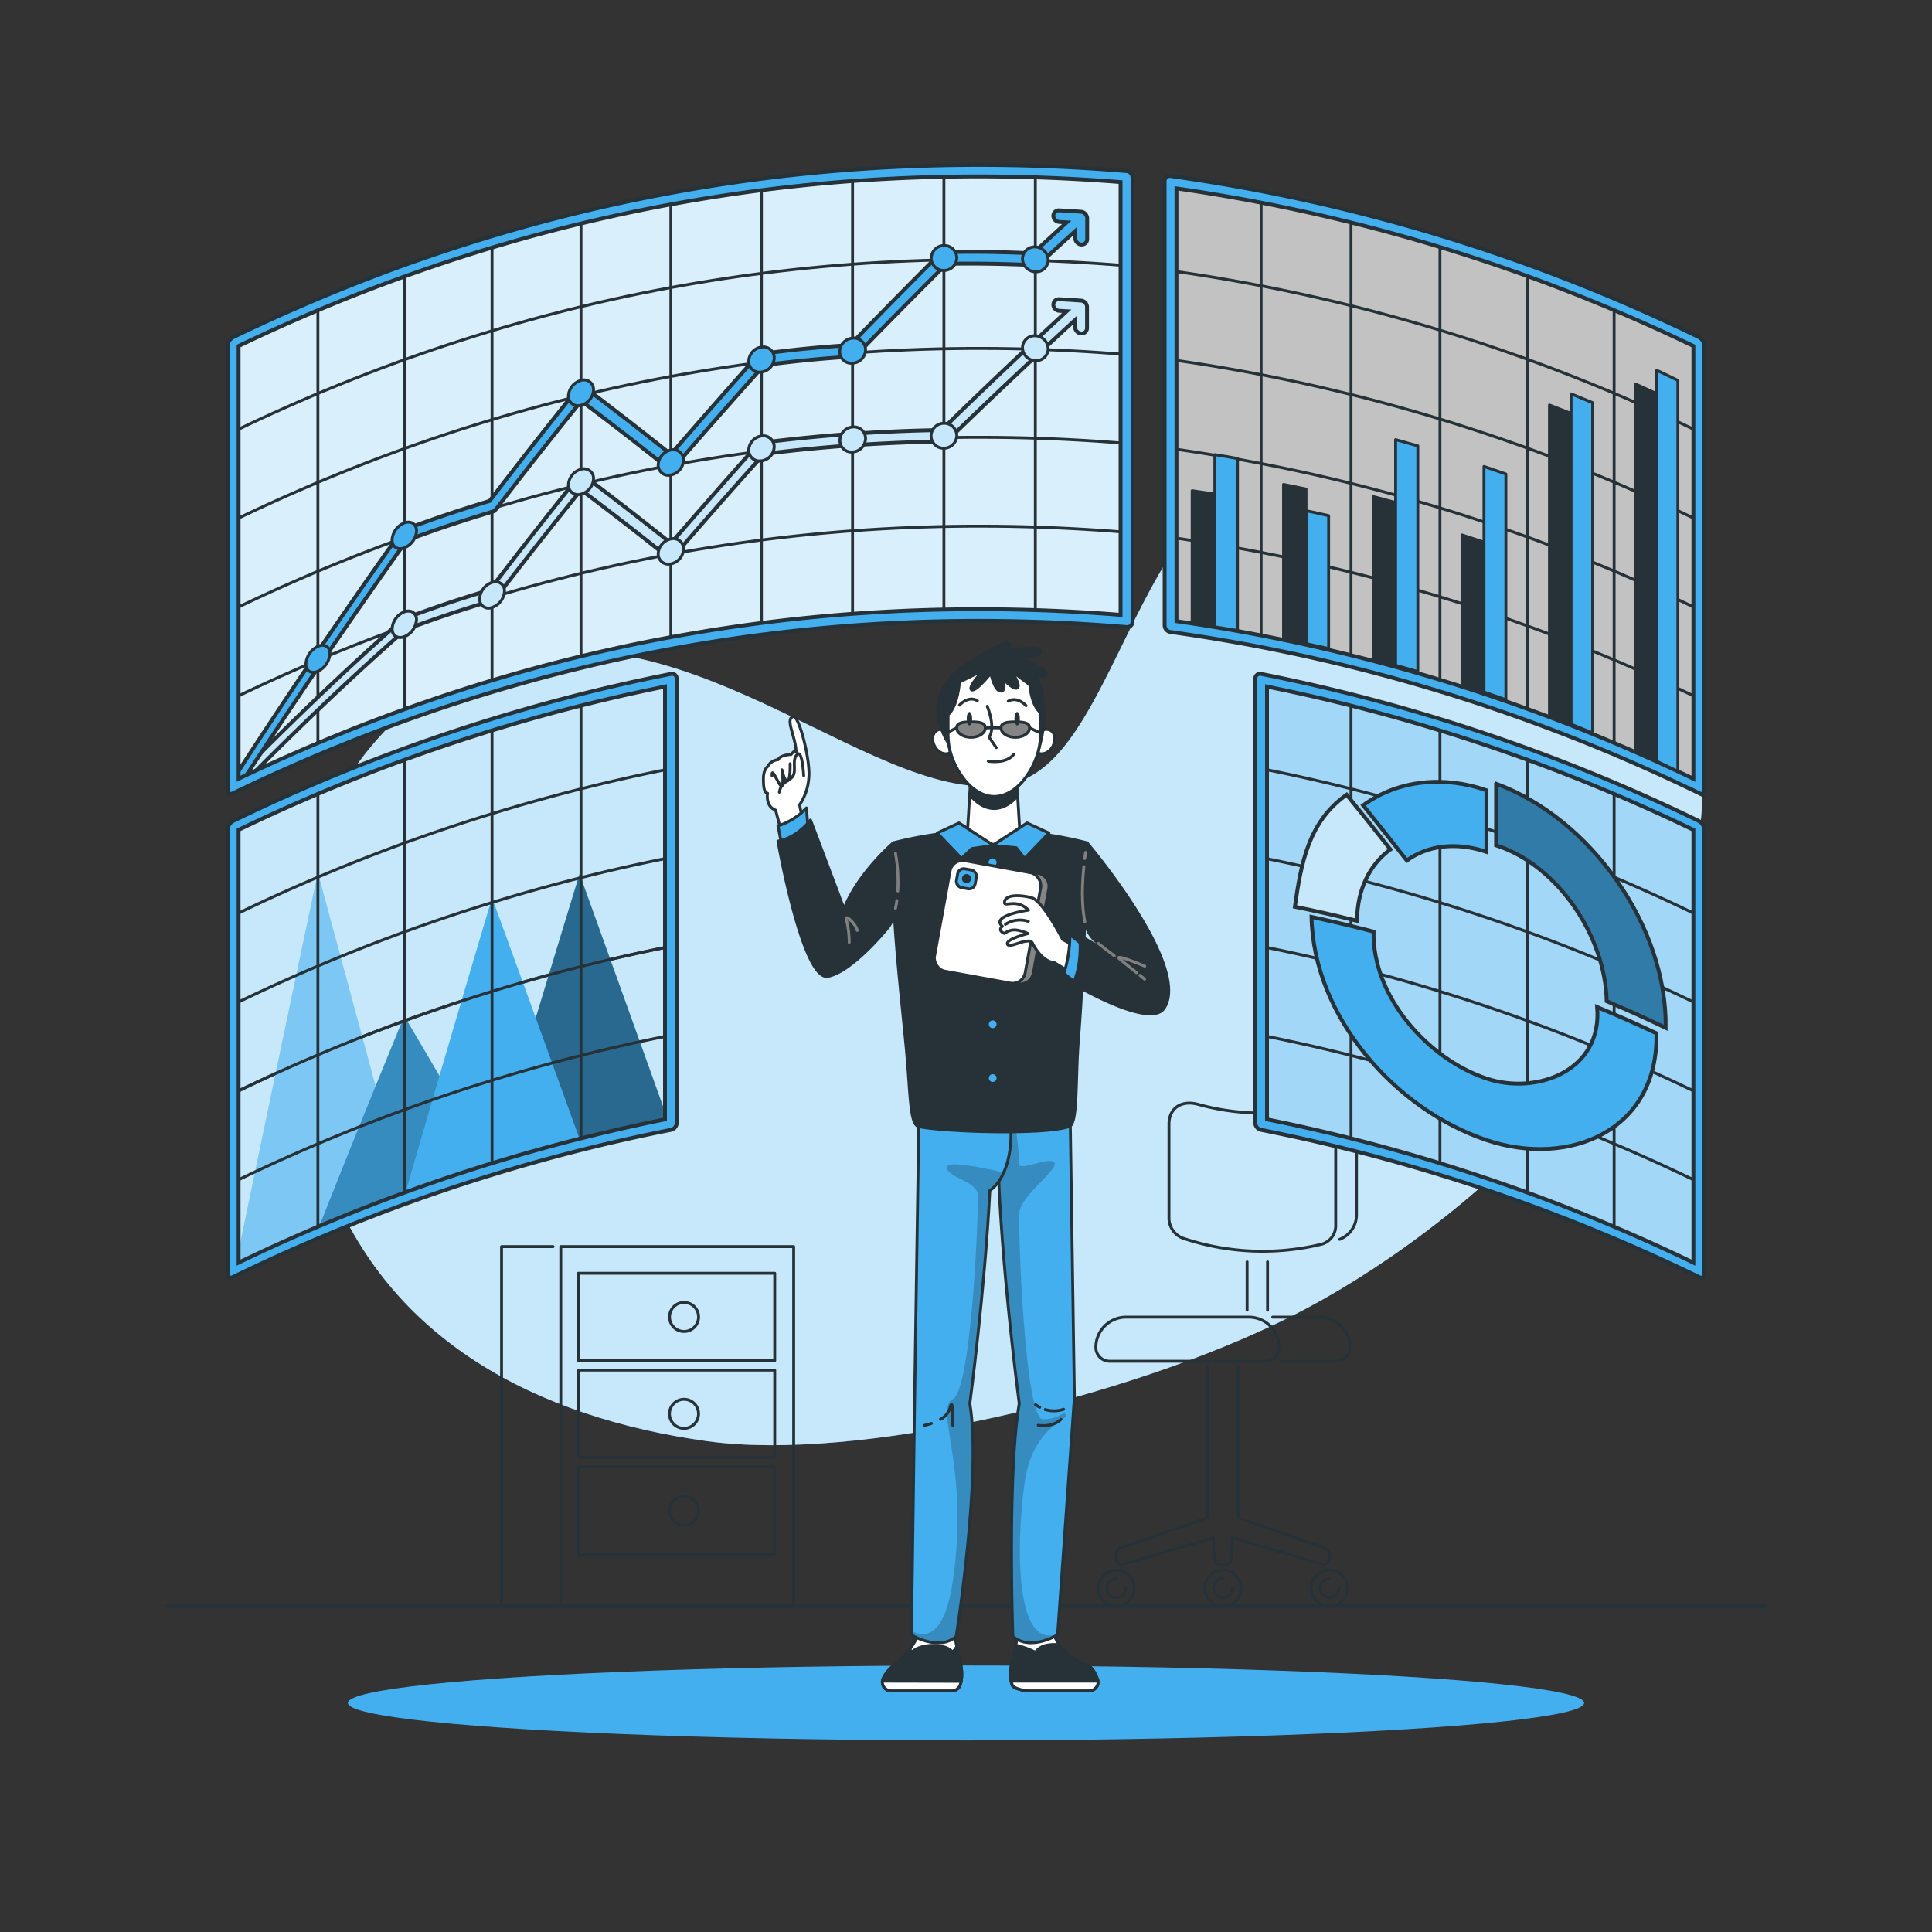 <svg xmlns="http://www.w3.org/2000/svg" viewBox="0 0 500 500"><rect x="0" y="0" width="500" height="500" fill="#333333" stroke="none"/><defs><clipPath id="a"><path d="M277 291.53l1.05 70.17-4.35 61.4s-7 4.3-11.58.4c0 0-1.47-42 1.66-60.27 0 0-3.9-29.27-5.19-55.16l-.7-18.1 19.38-1.56z" fill="#44afef" stroke="#263238" stroke-linecap="round" stroke-linejoin="round" stroke-width=".75"/></clipPath><clipPath id="b"><path d="M256.87 290l-19.38-1.56.28 3.12-1.06 70.17-.83 61.4s7 4.3 11.58.4c0 0 6.65-42 3.53-60.27 0 0 3.89-29.27 5.18-55.16 0 0 6.52-3.64 5.33-18.39z" fill="#44afef" stroke="#263238" stroke-linecap="round" stroke-linejoin="round" stroke-width=".75"/></clipPath><clipPath id="c"><path fill="#fff" stroke="#263238" stroke-linecap="round" stroke-linejoin="round" stroke-width=".75" d="M264.12 218.49h-13.94l1.04-17.12h11.86l1.04 17.12z"/></clipPath><clipPath id="d"><path d="M387.19 202.83v15.94c16.19 5.26 28.27 23.75 28.62 40.34 6.15 2.63 9.21 4 15.27 6.89.36-26.35-19.44-54.17-43.89-63.17z" fill="#44afef" stroke="#263238" stroke-miterlimit="10"/></clipPath><clipPath id="e"><path d="M359.83 219.82c-4.52-5.72-6.78-8.55-11.32-14.15-9.95 7-11.84 18-13.39 29 6.46 1.33 9.67 2.06 16.09 3.64 0-8.08 3.3-14.61 8.62-18.49z" fill="#44afef" stroke="#263238" stroke-miterlimit="10"/></clipPath><clipPath id="f"><path d="M281.19 78.83v0a1.68 1.68 0 00-.84-.88h0a1.5 1.5 0 00-.56-.15c-2.26-.16-3.39-.23-5.65-.36a1.42 1.42 0 00-1.54 1.41 1.63 1.63 0 001.54 1.59l1.93.11q-16.44 15.15-32.4 30.75a419.61 419.61 0 00-46.58 3.28 1.78 1.78 0 00-1.08.58q-11.29 12.63-22.36 25.43-11-8.79-22.19-17.23a1.62 1.62 0 00-2.14.52q-11.47 14.24-22.56 28.77c-8.9 2.72-13.33 4.21-22.1 7.43a2.09 2.09 0 00-.66.4C88.63 174 74 188.15 59.7 202.74a2.16 2.16 0 00-.64 2.33c.25.4.75.45 1.27.19a2.2 2.2 0 00.63-.47c14.23-14.44 28.77-28.5 44-41.86 8.88-3.25 13.36-4.75 22.36-7.49a2.17 2.17 0 001.06-.75q10.8-14.1 22-27.91 11.22 8.4 22.18 17.18a1.62 1.62 0 002.16-.4q11.38-13.16 23-26.08a419.52 419.52 0 0146.58-3.21 1.59 1.59 0 001.09-.46q16.22-15.75 32.85-31v1.88a1.66 1.66 0 001.54 1.61 1.4 1.4 0 001.54-1.39v-5.5a1.55 1.55 0 00-.13-.58z" fill="#44afef" stroke="#263238" stroke-miterlimit="10"/></clipPath><clipPath id="g"><path d="M107.8 160.41a5.06 5.06 0 01-3.17 4.38c-1.75.64-3.16-.27-3.16-2.06a5.08 5.08 0 013.16-4.4c1.75-.64 3.17.29 3.17 2.08z" fill="#44afef" stroke="#263238" stroke-linecap="round" stroke-linejoin="round" stroke-width=".75"/></clipPath><clipPath id="h"><path d="M130.56 153a4.7 4.7 0 01-3.22 4.2 2.3 2.3 0 01-3.21-2.25 4.74 4.74 0 013.21-4.22 2.32 2.32 0 013.22 2.27z" fill="#44afef" stroke="#263238" stroke-linecap="round" stroke-linejoin="round" stroke-width=".75"/></clipPath><clipPath id="i"><path d="M176.9 142.11a4.09 4.09 0 01-3.28 3.82 2.63 2.63 0 01-3.28-2.62 4.1 4.1 0 013.28-3.84 2.64 2.64 0 013.28 2.64z" fill="#44afef" stroke="#263238" stroke-linecap="round" stroke-linejoin="round" stroke-width=".75"/></clipPath><clipPath id="j"><path d="M200.37 115.66a3.81 3.81 0 01-3.31 3.63 2.81 2.81 0 01-3.3-2.8 3.84 3.84 0 013.3-3.66 2.83 2.83 0 013.31 2.83z" fill="#44afef" stroke="#263238" stroke-linecap="round" stroke-linejoin="round" stroke-width=".75"/></clipPath><clipPath id="k"><path d="M224 113.53a3.56 3.56 0 01-3.32 3.45 3 3 0 01-3.32-3 3.58 3.58 0 013.32-3.48 3 3 0 013.32 3.03z" fill="#44afef" stroke="#263238" stroke-linecap="round" stroke-linejoin="round" stroke-width=".75"/></clipPath><clipPath id="l"><path d="M247.61 112.74a3.33 3.33 0 01-3.33 3.26 3.22 3.22 0 01-3.32-3.17 3.34 3.34 0 013.32-3.29 3.23 3.23 0 013.33 3.2z" fill="#44afef" stroke="#263238" stroke-linecap="round" stroke-linejoin="round" stroke-width=".75"/></clipPath><clipPath id="m"><path d="M271.26 90.26a3.1 3.1 0 01-3.32 3.08 3.44 3.44 0 01-3.32-3.34 3.13 3.13 0 013.32-3.1 3.46 3.46 0 013.32 3.36z" fill="#44afef" stroke="#263238" stroke-linecap="round" stroke-linejoin="round" stroke-width=".75"/></clipPath><clipPath id="n"><path d="M153.61 123.88a4.38 4.38 0 01-3.25 4 2.46 2.46 0 01-3.25-2.43 4.39 4.39 0 013.25-4 2.47 2.47 0 013.25 2.43z" fill="#44afef" stroke="#263238" stroke-linecap="round" stroke-linejoin="round" stroke-width=".75"/></clipPath></defs><path d="M84.61 304.62c-26.75-71.17 7.29-123 44-133.68 51.56-15 99.87 39.57 133.23 31.83 26.85-6.23 31.33-71.75 70.08-85.13 48-16.56 108.05 21.81 108.7 84.74.64 62.53-63.62 116.84-106.62 138.37-42.48 21.3-112.16 37.6-150.9 32.24-44.1-6.11-82.53-25.92-98.49-68.37z" fill="#44afef"/><path d="M84.61 304.62c-26.75-71.17 7.29-123 44-133.68 51.56-15 99.87 39.57 133.23 31.83 26.85-6.23 31.33-71.75 70.08-85.13 48-16.56 108.05 21.81 108.7 84.74.64 62.53-63.62 116.84-106.62 138.37-42.48 21.3-112.16 37.6-150.9 32.24-44.1-6.11-82.53-25.92-98.49-68.37z" fill="#fff" opacity=".7"/><ellipse cx="250" cy="440.72" rx="159.97" ry="9.69" fill="#44afef"/><path fill="none" stroke="#263238" stroke-linecap="round" stroke-linejoin="round" d="M43.22 415.68h413.56"/><g fill="none" stroke="#263238" stroke-linecap="round" stroke-linejoin="round" stroke-width=".75"><path d="M312.45 353.67v39.09l-22.56 7.95a1.45 1.45 0 00-1 1.36v1.34a1.44 1.44 0 001.85 1.38L314 398l.42 5.57a1.53 1.53 0 001.48 1.43h1.19a1.54 1.54 0 001.53-1.42L319 398l23.18 6.81a1.44 1.44 0 001.84-1.38v-1.34a1.44 1.44 0 00-1-1.36l-22.57-7.95v-39.11m-31.53 52.66a4.68 4.68 0 104.68 4.67 4.67 4.67 0 00-4.68-4.67zm2.46 4.68a2.46 2.46 0 11-2.46-2.46m27.57-2.22a4.68 4.68 0 104.68 4.68 4.67 4.67 0 00-4.68-4.68zM319 411a2.46 2.46 0 11-2.46-2.46m27.52-2.21a4.68 4.68 0 104.68 4.68 4.67 4.67 0 00-4.68-4.68zm2.46 4.68a2.46 2.46 0 11-2.46-2.46m-21.31-69.48v-12.49m5.29 0v12.49M344.67 286c3.76.16 6.39 2.6 6.39 6.81v21.86a6.86 6.86 0 01-4.35 6.07"/><path d="M345.68 317.4v-24.55c0-4.23-3.38-6.58-7.65-5.82a62.55 62.55 0 01-28-1.23c-4.2-1.14-7.5.9-7.5 5.13v24.55a5.62 5.62 0 003.51 4.93 64.7 64.7 0 0036 1.59 5 5 0 003.64-4.6zm-16.31 23.48h12.19a7.82 7.82 0 017.83 7.83h0a3.58 3.58 0 01-3.59 3.58h-14.18"/><path d="M327.45 352.29h-40.27a3.58 3.58 0 01-3.58-3.58h0a7.82 7.82 0 017.83-7.83h31.78a7.83 7.83 0 017.83 7.83h0a3.58 3.58 0 01-3.59 3.58z"/></g><g fill="none" stroke="#263238" stroke-width=".75"><path stroke-linecap="round" stroke-linejoin="round" d="M205.4 415.68h-60.27v-93.06h60.27zm-62.26-93.06H129.8v93.06h13.34"/><path stroke-linecap="round" stroke-linejoin="round" d="M200.5 352.12h-50.83v-22.6h50.83zm0 25.07h-50.83v-22.6h50.83zm0 25.07h-50.83v-22.6h50.83z"/><circle cx="177.03" cy="340.83" r="3.76" stroke-miterlimit="10"/><path d="M180.78 365.89a3.76 3.76 0 11-3.75-3.75 3.75 3.75 0 013.75 3.75z" stroke-miterlimit="10"/><circle cx="177.03" cy="390.96" r="3.76" stroke-miterlimit="10"/></g><path d="M272.52 422.54a14 14 0 008.38 8.21c2 .68 2.58 2.6 3.06 3.65a2.29 2.29 0 01-2.14 3.19h-15.63c-.95 0-3.9-.58-4.23-1.47-.49-1.35-.82-3.72.35-7.45l1.53-7.83z" fill="#fff" stroke="#263238" stroke-linecap="round" stroke-linejoin="round" stroke-width=".75"/><path d="M280.9 430.75a13.29 13.29 0 01-6.7-5.08c-1.66-.17-4.84-.19-6.21 1.95a21.36 21.36 0 00-5.11-1.83l-.57 2.88c-1.17 3.73-.84 6.1-.35 7.45.33.89 3.28 1.47 4.23 1.47h15.63a2.29 2.29 0 002.18-3.19c-.52-1.05-1.06-2.97-3.1-3.65z" fill="#263238" stroke="#263238" stroke-linecap="round" stroke-linejoin="round" stroke-width=".75"/><path d="M262 436.12c.33.89 3.28 1.47 4.23 1.47h15.63a2.32 2.32 0 002.31-2.51h-22.49a7.37 7.37 0 00.32 1.04z" fill="#fff" stroke="#263238" stroke-linecap="round" stroke-linejoin="round" stroke-width=".75"/><path d="M277 291.53l1.05 70.17-4.35 61.4s-7 4.3-11.58.4c0 0-1.47-42 1.66-60.27 0 0-3.9-29.27-5.19-55.16l-.7-18.1 19.38-1.56z" fill="#44afef"/><g clip-path="url(#a)"><path d="M262.53 289.68s1.41 9 1.15 11.39 7.68-1.86 9.15-.26-8.58 8.55-9 12.85 1.39 53.66 6.06 53.66 5.32-2.56 6-1.13-8.68 2.86-10.76 17.77-2.89 45.76 10.16 38.11 4.43 3.06 4.43 3.06L268 427.62h-9.37l-2.45-65.7 1.05-45.12-.35-19.18z" opacity=".2"/></g><path d="M277 291.53l1.05 70.17-4.35 61.4s-7 4.3-11.58.4c0 0-1.47-42 1.66-60.27 0 0-3.9-29.27-5.19-55.16l-.7-18.1 19.38-1.56zm-6.5 73.27a8 8 0 004.76-.07m-7.26-1.22a5.68 5.68 0 001.07.7m5.5 3.11s-1.73 2.07-5.88 1.55" fill="none" stroke="#263238" stroke-linecap="round" stroke-linejoin="round" stroke-width=".75"/><path d="M237.9 422.54a20.64 20.64 0 01-6.31 8.21 10.24 10.24 0 00-3.05 3.65 2.29 2.29 0 002.13 3.19h15.64a2.29 2.29 0 002.15-1.47c.49-1.35.82-3.72-.35-7.45l-1.53-7.83z" fill="#fff" stroke="#263238" stroke-linecap="round" stroke-linejoin="round" stroke-width=".75"/><path d="M248.46 436.12c.49-1.35.82-3.72-.35-7.45l-.49-2.51-1.05 1.46s-1.13-1.79-5.1-1.79-5.57 1.79-5.57 1.79l-.44-.86a22 22 0 01-3.87 4 10.24 10.24 0 00-3.05 3.65 2.29 2.29 0 002.13 3.19h15.64a2.29 2.29 0 002.15-1.48z" fill="#263238" stroke="#263238" stroke-linecap="round" stroke-linejoin="round" stroke-width=".75"/><path d="M228.36 435.08a2.32 2.32 0 002.31 2.51h15.64a2.29 2.29 0 002.15-1.47 7.37 7.37 0 00.28-1z" fill="#fff" stroke="#263238" stroke-linecap="round" stroke-linejoin="round" stroke-width=".75"/><path d="M256.87 290l-19.38-1.56.28 3.12-1.06 70.17-.83 61.4s7 4.3 11.58.4c0 0 6.65-42 3.53-60.27 0 0 3.89-29.27 5.18-55.16 0 0 6.52-3.64 5.33-18.39z" fill="#44afef"/><g clip-path="url(#b)"><path d="M263.37 304.33s-18.66-4.86-18.38-2.22 7.8 3.67 8.06 7-1.53 50.49-6.47 53 4.42 17.54 0 47.1-20.76 2.07-20.76 2.07l10.08 16.31 12.21 1.05 6.49-16.84 3.31-52 6.64-51.72 3.44-10V304z" opacity=".2"/></g><path d="M256.87 290l-19.38-1.56.28 3.12-1.06 70.17-.83 61.4s7 4.3 11.58.4c0 0 6.65-42 3.53-60.27 0 0 3.89-29.27 5.18-55.16 0 0 6.52-3.64 5.33-18.39z" fill="none" stroke="#263238" stroke-linecap="round" stroke-linejoin="round" stroke-width=".75"/><path d="M243.4 367.32a5 5 0 002.47-2.94c.87-3.46.7 4.49.7 4.49m-7.31 0a12.58 12.58 0 001.79-.48" fill="none" stroke="#263238" stroke-linecap="round" stroke-linejoin="round" stroke-width=".75"/><path d="M231.21 218.12a101.09 101.09 0 0150.1 0s-.49 29.08-2.21 50.85c-.84 10.57-.14 21.8-2.37 22.56-6.83 2.33-33.5 1.3-39 0-2.37-.56-2.09-9.14-3.26-21-1.47-15.46-4.03-36.53-3.26-52.41z" fill="#263238" stroke="#263238" stroke-linecap="round" stroke-linejoin="round" stroke-width=".75"/><path d="M257.91 223.2a1 1 0 11-2.07 0 1 1 0 012.07 0zm0 13.96a1 1 0 11-1-1 1 1 0 011 1zm0 13.96a1 1 0 11-1-1 1 1 0 011 1zm0 13.96a1 1 0 11-1-1 1 1 0 011 1zm0 13.92a1 1 0 11-1-1 1 1 0 011 1z" fill="#44afef"/><path d="M267.54 234.22a1.39 1.39 0 00-.37 1.68c.38 1.2-.74 4 .28 5.7" fill="none" stroke="#263238" stroke-linecap="round" stroke-linejoin="round" stroke-width=".75"/><path d="M268.62 226l-3.68-.67-5.2 28.6 3.68.66a3.43 3.43 0 004-2.76l4-21.83a3.44 3.44 0 00-2.8-4z" fill="#858585" stroke="#263238" stroke-linecap="round" stroke-linejoin="round" stroke-width=".75"/><rect x="243.68" y="224.05" width="23.85" height="29.06" rx="3.31" transform="rotate(10.32 255.537 238.5)" fill="#fff" stroke="#263238" stroke-linecap="round" stroke-linejoin="round" stroke-width=".75"/><rect x="247.66" y="224.96" width="4.93" height="4.93" rx="1.59" transform="rotate(10.32 250.062 227.327)" fill="#44afef" stroke="#263238" stroke-linecap="round" stroke-linejoin="round" stroke-width=".75"/><path d="M250.9 227.57a.77.77 0 01-.91.63.78.78 0 01-.64-.91.79.79 0 111.55.28z" fill="#263238" stroke="#263238" stroke-linecap="round" stroke-linejoin="round" stroke-width=".75"/><path d="M281.71 246.8l-6.71-3.67s-5.15-10.1-8.1-10.83-6.48-.84-6.91 1 2.92-1.07 6.18 2.25c0 0-10 1.37-6.76 4.18 0 0-1.4 1 .54 1.86a4.14 4.14 0 013.17-.88 11.36 11.36 0 012.92.89s-5.82 1.46-5.32 2.75 5.23-1.93 6.43-.37c0 0 2.18 4.83 5.78 5.18l5.14 3.16z" fill="#fff" stroke="#263238" stroke-linecap="round" stroke-linejoin="round" stroke-width=".75"/><path d="M260.21 239.22a6.89 6.89 0 015.92-.76" fill="none" stroke="#263238" stroke-linecap="round" stroke-linejoin="round" stroke-width=".75"/><path d="M280.79 245l-3.89-3.11a33.69 33.69 0 01-1.55 10l4.4 3.6z" fill="#44afef" stroke="#263238" stroke-linecap="round" stroke-linejoin="round" stroke-width=".75"/><path d="M281.31 218.12s27.14 32 19.94 42.8c-3.66 5.52-23.54-6.31-23.54-6.31s2.41-4.38 1.71-12.51l9 5.25s-4.22-3.12-5.46-4.35a8.54 8.54 0 01-2.16-4.47c-.71-3.29-1.23-9.63.51-20.41z" fill="#263238" stroke="#263238" stroke-linecap="round" stroke-linejoin="round" stroke-width=".75"/><path d="M288.38 247.35s-2.41-1.79-4.13-3.19m-3.52-21.97c.06-.51.13-1 .21-1.58m-.18 17.92c-.53-2.61-1-7.12-.26-14.24m13.63 27.44l-4.13-3.34c-2.61-2.07 6.26 1.65 6.26 1.65m-.04 3.37l-1.2-1" fill="none" stroke="#7f7f7f" stroke-linecap="round" stroke-linejoin="round" stroke-width=".75"/><path d="M207.93 213.22l-1-4.93a14.18 14.18 0 002.39-7c.46-4.55-2.55-16.16-4-15.83-2.27.52.71 5.44.71 9.2 0 0 0-.94-1.3.6 0 0-2.78.07-3.35 1.35a3.39 3.39 0 00-2.74 1.81s-1.07.71-1.07 3.15.29 3.59 1.07 3.72c0 0-.61 3.43 2.09 4.37l1.67 6.34z" fill="#fff" stroke="#263238" stroke-linecap="round" stroke-linejoin="round" stroke-width=".75"/><path d="M208 200.76s-.34-6.7-1.64-5.55c-1.51 1.33-.2 4-1.1 5.55s-3 1.31-3.57 4.25" fill="none" stroke="#263238" stroke-linecap="round" stroke-linejoin="round" stroke-width=".75"/><path d="M199.81 200.76c-.17-2.84 2 3.28 2.55 2.63s0-4.17 0-4.17.73 3.38 1.5 2.84.62-4.4.62-4.4" fill="none" stroke="#263238" stroke-linecap="round" stroke-linejoin="round" stroke-width=".75"/><path d="M209.23 215.81l-.52-6.7a17.24 17.24 0 01-7.37 4.63l1 5.06z" fill="#44afef" stroke="#263238" stroke-linecap="round" stroke-linejoin="round" stroke-width=".75"/><path d="M231.21 218.12s-9.12 7.75-12.78 17.11l-8.68-23s-3.34 4.58-8.41 5.45c0 0 6.35 36.12 12.9 35 5.4-1 12.87-9.38 15.34-12.33a8.16 8.16 0 001.49-2.65c.93-2.96 2.41-9.56.14-19.58z" fill="#263238" stroke="#263238" stroke-linecap="round" stroke-linejoin="round" stroke-width=".75"/><path d="M232.35 230.59a41.93 41.93 0 00-.6-9.76m0 14.25c.13-.61.26-1.29.36-2m-12.34 10.82a24.35 24.35 0 00-.69-5.77c-.65-1.86 2.42.93 2.77 2.66" fill="none" stroke="#7f7f7f" stroke-linecap="round" stroke-linejoin="round" stroke-width=".75"/><path fill="#fff" d="M264.12 218.49h-13.94l1.04-17.12h11.86l1.04 17.12z"/><g clip-path="url(#c)"><path d="M268.09 187.52v6.07c0 6.6-4.84 15.65-10.8 15.65s-10.8-9.05-10.8-15.65V188s2.07-1.48 2.68-8.42l5.57-3s-3.7 4.28-2.77 5 4.48-4.28 4.48-4.28.87 4.86 2.43 4.63 0-3.7 0-3.7 2.8 3.55 3.77 2.89-1.49-4.51-1.49-4.51l4.4 3.7s.36 5.28 2.53 7.21z" fill="#263238" stroke="#263238" stroke-linecap="round" stroke-linejoin="round" stroke-width=".75"/></g><path fill="none" stroke="#263238" stroke-linecap="round" stroke-linejoin="round" stroke-width=".75" d="M264.12 218.49h-13.94l1.04-17.12h11.86l1.04 17.12z"/><path d="M246.36 190.64c.93 1.6.68 3.47-.54 4.18s-3 0-3.9-1.62-.68-3.47.55-4.18 2.97-.02 3.89 1.62zm21.64 0c-.93 1.6-.68 3.47.54 4.18s3 0 3.9-1.62.68-3.47-.55-4.18-3.01-.02-3.89 1.62z" fill="#fff" stroke="#263238" stroke-linecap="round" stroke-linejoin="round" stroke-width=".75"/><path d="M248.31 196.21s-13.81-14.27 1.87-24.33 10.25-3.36 10.25-3.36 7.93-1.73 8.82-.23-5.13 2-5.13 2 7.65 3.12 6.72 4.39-3.24-.57-3.24-.57 5.29 7.36.9 20.74l-10 4z" fill="#263238" stroke="#263238" stroke-linecap="round" stroke-linejoin="round" stroke-width=".75"/><path d="M269.25 184.41v6.07c0 6.6-5.35 15.65-11.94 15.65s-11.95-9-11.95-15.65v-5.55s2.29-1.49 2.95-8.43l6.17-3s-4.09 4.28-3.06 5 5-4.28 5-4.28 1 4.86 2.68 4.63 0-3.7 0-3.7 3.1 3.55 4.17 2.89-1.64-4.51-1.64-4.51l4.87 3.7s.35 5.25 2.75 7.18z" fill="#fff" stroke="#263238" stroke-linecap="round" stroke-linejoin="round" stroke-width=".75"/><path d="M269.25 184.41v6.07c0 6.6-5.35 15.65-11.94 15.65s-11.95-9-11.95-15.65v-5.55s2.29-1.49 2.95-8.43l6.17-3s-4.09 4.28-3.06 5 5-4.28 5-4.28 1 4.86 2.68 4.63 0-3.7 0-3.7 3.1 3.55 4.17 2.89-1.64-4.51-1.64-4.51l4.87 3.7s.35 5.25 2.75 7.18z" fill="#fff" stroke="#263238" stroke-linecap="round" stroke-linejoin="round" stroke-width=".75"/><path d="M255.77 197s4.56.82 6.57-1.75m-6.84-12.46s2.28 5.4.48 8l1.85 2.7" fill="none" stroke="#263238" stroke-linecap="round" stroke-linejoin="round" stroke-width=".75"/><path d="M255 188.36c0 1.35-1.65 2.45-3.7 2.45s-3.7-1.1-3.7-2.45 1.66-1.53 3.7-1.53 3.7.17 3.7 1.53zm11.46 0c0 1.35-1.65 2.45-3.7 2.45s-3.7-1.1-3.7-2.45 1.66-1.53 3.7-1.53 3.7.17 3.7 1.53z" fill="#858585" stroke="#263238" stroke-linecap="round" stroke-linejoin="round" stroke-width=".75"/><path fill="none" stroke="#263238" stroke-linecap="round" stroke-linejoin="round" stroke-width=".75" d="M255.03 188.36h4.03m-11.43 0l-2.27 1.11m21.1-1.11l2.27 1.11"/><path fill="#44afef" stroke="#263238" stroke-linecap="round" stroke-linejoin="round" stroke-width=".75" d="M242.55 215.6l5.65-2.62 8.93 5.82-5.62.82-2.67 2.55-6.29-6.57z"/><path fill="#44afef" stroke="#263238" stroke-linecap="round" stroke-linejoin="round" stroke-width=".75" d="M271.46 215.6l-5.66-2.62-8.93 5.82 6.12.6 2.18 2.77 6.29-6.57z"/><path d="M251.59 186c0 1-.31 1.74-.7 1.74s-.71-.78-.71-1.74.32-1.74.71-1.74.7.8.7 1.74zm12.35 0c0 1-.32 1.74-.71 1.74s-.7-.78-.7-1.74.31-1.74.7-1.74.71.8.71 1.74z" fill="#263238"/><path d="M248.31 182.49s2.2-2.54 4.63-1.16m12.61 1.3s-2.2-2.54-4.63-1.16" fill="none" stroke="#263238" stroke-linecap="round" stroke-linejoin="round" stroke-width=".75"/><path d="M439.67 329a465.35 465.35 0 00-113.29-38.07v-115A465.35 465.35 0 01439.67 214z" fill="#44afef"/><path d="M439.67 329a465.35 465.35 0 00-113.29-38.07v-115A465.35 465.35 0 01439.67 214z" fill="#fff" opacity=".5"/><path d="M326.38 244.91A465.35 465.35 0 01439.67 283M326.38 175.91v115m0-92A465.35 465.35 0 01439.67 237m0 23a465.35 465.35 0 00-113.29-38.07M439.67 283a465.35 465.35 0 00-113.29-38.07m0 22.98A465.35 465.35 0 01439.67 306m-90.03-10.13v-115m23.02 121.29v-115m45.07 131.55v-115m-22.36-8.94v115" fill="none" stroke="#263238" stroke-linecap="round" stroke-linejoin="round" stroke-width=".75"/><path d="M439.67 330.48a465.35 465.35 0 00-113.29-38.07 1.89 1.89 0 01-1.52-1.78v-115a1.22 1.22 0 011.52-1.22 465.35 465.35 0 01113.29 38.07 2.74 2.74 0 011.42 2.21v115c0 .83-.64 1.18-1.42.79zM327.9 289.69a465.63 465.63 0 01110.35 37.08v-112a465.63 465.63 0 00-110.35-37.08z" fill="#44afef" stroke="#263238" stroke-miterlimit="10"/><path d="M387.19 202.83v15.94c16.19 5.26 28.27 23.75 28.62 40.34 6.15 2.63 9.21 4 15.27 6.89.36-26.35-19.44-54.17-43.89-63.17z" fill="#44afef"/><g clip-path="url(#d)"><path d="M387.19 202.83v15.94c16.19 5.26 28.27 23.75 28.62 40.34 6.15 2.63 9.21 4 15.27 6.89.36-26.35-19.44-54.17-43.89-63.17z" opacity=".3"/></g><path d="M387.19 202.83v15.94c16.19 5.26 28.27 23.75 28.62 40.34 6.15 2.63 9.21 4 15.27 6.89.36-26.35-19.44-54.17-43.89-63.17z" fill="none" stroke="#263238" stroke-miterlimit="10"/><path d="M359.83 219.82c-4.52-5.72-6.78-8.55-11.32-14.15-9.95 7-11.84 18-13.39 29 6.46 1.33 9.67 2.06 16.09 3.64 0-8.08 3.3-14.61 8.62-18.49z" fill="#44afef"/><g clip-path="url(#e)"><path d="M359.83 219.82c-4.52-5.72-6.78-8.55-11.32-14.15-9.95 7-11.84 18-13.39 29 6.46 1.33 9.67 2.06 16.09 3.64 0-8.08 3.3-14.61 8.62-18.49z" fill="#fff" opacity=".7"/></g><path d="M359.83 219.82c-4.52-5.72-6.78-8.55-11.32-14.15-9.95 7-11.84 18-13.39 29 6.46 1.33 9.67 2.06 16.09 3.64 0-8.08 3.3-14.61 8.62-18.49z" fill="none" stroke="#263238" stroke-miterlimit="10"/><path d="M384.68 220.46v-15.94c-10.62-3.71-22.68-2.87-31.9 3.9 4.53 5.64 6.79 8.5 11.3 14.27 5.3-3.82 12.6-4.92 20.6-2.23zm28.66 40.16c1.42 16.5-15.67 22.85-28.66 18.49-15.06-5.05-29.54-21.12-29.2-38-6.4-1.65-9.61-2.41-16.06-3.81.51 25.79 21.54 49.75 45.26 57.75 21.4 7.21 44.56-2.42 44-27.64-6.11-2.85-9.17-4.21-15.34-6.79z" fill="#44afef" stroke="#263238" stroke-miterlimit="10"/><path d="M173.62 290.91A465.35 465.35 0 0060.33 329V214a465.35 465.35 0 01113.29-38.07z" fill="#44afef"/><path d="M173.62 290.91A465.35 465.35 0 0060.33 329V214a465.35 465.35 0 01113.29-38.07z" fill="#fff" opacity=".7"/><path d="M60.33 283a465.35 465.35 0 01113.29-38.07M60.33 214v115" fill="none" stroke="#263238" stroke-linecap="round" stroke-linejoin="round" stroke-width=".75"/><path d="M61 327.44q10.51-50.8 21.27-101.54 11.17 41.34 22.36 82.69A419 419 0 0061 327.44z" fill="#44afef"/><path d="M61 327.44q10.51-50.8 21.27-101.54 11.17 41.34 22.36 82.69A419 419 0 0061 327.44z" fill="#fff" opacity=".3"/><path d="M82.63 317.37q10.8-27.28 22-54.41 11.24 19 22.34 38.13a418.63 418.63 0 00-44.34 16.28z" fill="#44afef"/><path d="M82.63 317.37q10.8-27.28 22-54.41 11.24 19 22.34 38.13a418.63 418.63 0 00-44.34 16.28z" opacity=".2"/><path d="M127.34 301q11.21-37.44 22.65-74.82 11.47 31.85 22.87 63.71A421.16 421.16 0 00127.34 301z" fill="#44afef"/><path d="M127.34 301q11.21-37.44 22.65-74.82 11.47 31.85 22.87 63.71A421.16 421.16 0 00127.34 301z" opacity=".4"/><path d="M105 308.45q11-38.08 22.35-76.1 11.37 31.2 22.65 62.43a420.27 420.27 0 00-45 13.67z" fill="#44afef"/><path d="M60.33 237a465.35 465.35 0 01113.29-38.07m0 22.98A465.35 465.35 0 0060.33 260m113.29-15.09A465.35 465.35 0 0060.33 283m0 23a465.35 465.35 0 01113.29-38.07m-91.35 50.78v-115m22.36 106.06v-115m45.73 101.1v-115m-23.02 6.29v115" fill="none" stroke="#263238" stroke-linecap="round" stroke-linejoin="round" stroke-width=".75"/><path d="M173.62 292.41a465.35 465.35 0 00-113.29 38.07c-.78.39-1.42 0-1.42-.79v-115a2.74 2.74 0 011.42-2.21 465.35 465.35 0 01113.29-38.07 1.22 1.22 0 011.52 1.22v115a1.89 1.89 0 01-1.52 1.78zM61.75 326.77a465.63 465.63 0 01110.35-37.08v-112a465.63 465.63 0 00-110.35 37.08z" fill="#44afef" stroke="#263238" stroke-miterlimit="10"/><path d="M439.67 203.76a457.46 457.46 0 00-136.73-41.7v-115a457.46 457.46 0 01136.73 41.7z" fill="#858585"/><path d="M439.67 203.76a457.46 457.46 0 00-136.73-41.7v-115a457.46 457.46 0 01136.73 41.7z" fill="#fff" opacity=".5"/><path d="M302.94 70.06a457.46 457.46 0 01136.73 41.7m0 23a457.46 457.46 0 00-136.73-41.7m0 23a457.46 457.46 0 01136.73 41.7m0 0a457.46 457.46 0 00-136.73-41.7m0 23a457.46 457.46 0 01136.73 41.7m-90.03-10.1v-115m-23.26-4.96v115m46.28 11.24v-115m45.07 131.56v-115m-22.36-8.94v115" fill="none" stroke="#263238" stroke-linecap="round" stroke-linejoin="round" stroke-width=".75"/><path d="M439.67 205.26a457.46 457.46 0 00-136.73-41.7 1.77 1.77 0 01-1.54-1.69v-115a1.31 1.31 0 011.54-1.31 457.46 457.46 0 01136.73 41.7 2.77 2.77 0 011.42 2.22v115c0 .83-.64 1.18-1.42.78zm-135.2-44.5a457.6 457.6 0 01133.78 40.79v-112a457.6 457.6 0 00-133.78-40.79z" fill="#44afef" stroke="#263238" stroke-miterlimit="10"/><path d="M338 166.57c-2.33-.5-3.49-.74-5.82-1.2v-40c2.33.47 3.49.71 5.82 1.2z" fill="#263238" stroke="#263238" stroke-linecap="round" stroke-linejoin="round" stroke-width=".75"/><path d="M343.85 167.85c-2.32-.53-3.49-.78-5.81-1.28v-34.4c2.32.49 3.49.75 5.81 1.28z" fill="#44afef" stroke="#263238" stroke-linecap="round" stroke-linejoin="round" stroke-width=".75"/><path d="M361.18 172.19c-2.3-.62-3.45-.93-5.76-1.53v-42.14c2.31.6 3.46.9 5.76 1.53z" fill="#263238" stroke="#263238" stroke-linecap="round" stroke-linejoin="round" stroke-width=".75"/><path d="M366.93 173.81c-2.3-.66-3.45-1-5.75-1.62v-58.41c2.3.63 3.45 1 5.75 1.61z" fill="#44afef" stroke="#263238" stroke-linecap="round" stroke-linejoin="round" stroke-width=".75"/><path d="M384.05 179.14c-2.27-.76-3.41-1.13-5.68-1.86v-38.83c2.27.73 3.41 1.1 5.68 1.86z" fill="#263238" stroke="#263238" stroke-linecap="round" stroke-linejoin="round" stroke-width=".75"/><path d="M389.72 181.09c-2.26-.8-3.39-1.18-5.67-2v-58.36c2.28.76 3.41 1.15 5.67 1.94z" fill="#44afef" stroke="#263238" stroke-linecap="round" stroke-linejoin="round" stroke-width=".75"/><path d="M406.6 187.42c-2.24-.89-3.36-1.33-5.6-2.19v-80.41c2.24.86 3.36 1.3 5.6 2.19z" fill="#263238" stroke="#263238" stroke-linecap="round" stroke-linejoin="round" stroke-width=".75"/><path d="M412.18 189.7c-2.23-.93-3.35-1.39-5.58-2.28v-85.48c2.23.89 3.35 1.35 5.58 2.28z" fill="#44afef" stroke="#263238" stroke-linecap="round" stroke-linejoin="round" stroke-width=".75"/><path d="M428.76 197c-2.2-1-3.3-1.53-5.5-2.52v-95.1c2.2 1 3.3 1.5 5.5 2.52z" fill="#263238" stroke="#263238" stroke-linecap="round" stroke-linejoin="round" stroke-width=".75"/><path d="M434.23 199.63a452.23 452.23 0 00-5.47-2.61V95.84c2.19 1 3.28 1.55 5.47 2.61z" fill="#44afef" stroke="#263238" stroke-linecap="round" stroke-linejoin="round" stroke-width=".75"/><path d="M314.4 162.23c-2.35-.36-3.52-.54-5.87-.87V127c2.35.33 3.52.5 5.87.86z" fill="#263238" stroke="#263238" stroke-linecap="round" stroke-linejoin="round" stroke-width=".75"/><path d="M320.26 163.17c-2.35-.39-3.52-.58-5.86-.94v-44.56c2.34.36 3.51.55 5.86 1z" fill="#44afef" stroke="#263238" stroke-linecap="round" stroke-linejoin="round" stroke-width=".75"/><path d="M291.56 160.78c-80.74-6.71-158.29 7.73-231.23 43v-115c72.94-35.25 150.49-49.69 231.23-43z" fill="#44afef"/><path d="M291.56 160.78c-80.74-6.71-158.29 7.73-231.23 43v-115c72.94-35.25 150.49-49.69 231.23-43z" fill="#fff" opacity=".8"/><path d="M82.27 193.5v-115m22.36 106.06v-115m22.71 107.38v-115m23.02 108.72v-115m23.26 110.04v-115m23.44 111.36v-115m23.58 112.69v-115m23.64 114.02v-115m23.66 115.34v-115m23.62 1.67c-80.74-6.71-158.29 7.73-231.23 43m0 22.98c72.94-35.25 150.49-49.69 231.23-43m-231.23 66c72.94-35.25 150.49-49.69 231.23-43m-231.23 66c72.94-35.25 150.49-49.69 231.23-43m-231.23 66c72.94-35.25 150.49-49.69 231.23-43" fill="none" stroke="#263238" stroke-linecap="round" stroke-linejoin="round" stroke-width=".75"/><path d="M281.19 78.83a1.68 1.68 0 00-.84-.88 1.5 1.5 0 00-.56-.15c-2.26-.16-3.39-.23-5.65-.36a1.42 1.42 0 00-1.54 1.41 1.63 1.63 0 001.54 1.59l1.93.11q-16.44 15.15-32.4 30.75a419.61 419.61 0 00-46.58 3.28 1.78 1.78 0 00-1.08.58q-11.29 12.63-22.36 25.43-11-8.79-22.19-17.23a1.62 1.62 0 00-2.14.52q-11.47 14.24-22.56 28.77c-8.9 2.72-13.33 4.21-22.1 7.43a2.09 2.09 0 00-.66.4C88.63 174 74 188.15 59.7 202.74a2.16 2.16 0 00-.64 2.33c.25.4.75.45 1.27.19a2.2 2.2 0 00.63-.47c14.23-14.44 28.77-28.5 44-41.86 8.88-3.25 13.36-4.75 22.36-7.49a2.17 2.17 0 001.06-.75q10.8-14.1 22-27.91 11.22 8.4 22.18 17.18a1.62 1.62 0 002.16-.4q11.38-13.16 23-26.08a419.52 419.52 0 0146.58-3.21 1.59 1.59 0 001.09-.46q16.22-15.75 32.85-31v1.88a1.66 1.66 0 001.54 1.61 1.4 1.4 0 001.54-1.39v-5.5a1.55 1.55 0 00-.13-.58z" fill="#44afef"/><g clip-path="url(#f)"><path d="M281.19 78.83a1.68 1.68 0 00-.84-.88 1.5 1.5 0 00-.56-.15c-2.26-.16-3.39-.23-5.65-.36a1.42 1.42 0 00-1.54 1.41 1.63 1.63 0 001.54 1.59l1.93.11q-16.44 15.15-32.4 30.75a419.61 419.61 0 00-46.58 3.28 1.78 1.78 0 00-1.08.58q-11.29 12.63-22.36 25.43-11-8.79-22.19-17.23a1.62 1.62 0 00-2.14.52q-11.47 14.24-22.56 28.77c-8.9 2.72-13.33 4.21-22.1 7.43a2.09 2.09 0 00-.66.4C88.63 174 74 188.15 59.7 202.74a2.16 2.16 0 00-.64 2.33c.25.4.75.45 1.27.19a2.2 2.2 0 00.63-.47c14.23-14.44 28.77-28.5 44-41.86 8.88-3.25 13.36-4.75 22.36-7.49a2.17 2.17 0 001.06-.75q10.8-14.1 22-27.91 11.22 8.4 22.18 17.18a1.62 1.62 0 002.16-.4q11.38-13.16 23-26.08a419.52 419.52 0 0146.58-3.21 1.59 1.59 0 001.09-.46q16.22-15.75 32.85-31v1.88a1.66 1.66 0 001.54 1.61 1.4 1.4 0 001.54-1.39v-5.5a1.55 1.55 0 00-.13-.58z" fill="#fff" opacity=".7"/></g><path d="M281.19 78.83v0a1.68 1.68 0 00-.84-.88h0a1.5 1.5 0 00-.56-.15c-2.26-.16-3.39-.23-5.65-.36a1.42 1.42 0 00-1.54 1.41 1.63 1.63 0 001.54 1.59l1.93.11q-16.44 15.15-32.4 30.75a419.61 419.61 0 00-46.58 3.28 1.78 1.78 0 00-1.08.58q-11.29 12.63-22.36 25.43-11-8.79-22.19-17.23a1.62 1.62 0 00-2.14.52q-11.47 14.24-22.56 28.77c-8.9 2.72-13.33 4.21-22.1 7.43a2.09 2.09 0 00-.66.4C88.63 174 74 188.15 59.7 202.74a2.16 2.16 0 00-.64 2.33c.25.4.75.45 1.27.19a2.2 2.2 0 00.63-.47c14.23-14.44 28.77-28.5 44-41.86 8.88-3.25 13.36-4.75 22.36-7.49a2.17 2.17 0 001.06-.75q10.8-14.1 22-27.91 11.22 8.4 22.18 17.18a1.62 1.62 0 002.16-.4q11.38-13.16 23-26.08a419.52 419.52 0 0146.58-3.21 1.59 1.59 0 001.09-.46q16.22-15.75 32.85-31v1.88a1.66 1.66 0 001.54 1.61 1.4 1.4 0 001.54-1.39v-5.5a1.55 1.55 0 00-.13-.58z" fill="none" stroke="#263238" stroke-miterlimit="10"/><path d="M107.8 160.41a5.06 5.06 0 01-3.17 4.38c-1.75.64-3.16-.27-3.16-2.06a5.08 5.08 0 013.16-4.4c1.75-.64 3.17.29 3.17 2.08z" fill="#44afef"/><g clip-path="url(#g)"><path d="M107.8 160.41a5.06 5.06 0 01-3.17 4.38c-1.75.64-3.16-.27-3.16-2.06a5.08 5.08 0 013.16-4.4c1.75-.64 3.17.29 3.17 2.08z" fill="#fff" stroke="#263238" stroke-linecap="round" stroke-linejoin="round" stroke-width=".75" opacity=".7"/></g><path d="M107.8 160.41a5.06 5.06 0 01-3.17 4.38c-1.75.64-3.16-.27-3.16-2.06a5.08 5.08 0 013.16-4.4c1.75-.64 3.17.29 3.17 2.08z" fill="none" stroke="#263238" stroke-linecap="round" stroke-linejoin="round" stroke-width=".75"/><path d="M130.56 153a4.7 4.7 0 01-3.22 4.2 2.3 2.3 0 01-3.21-2.25 4.74 4.74 0 013.21-4.22 2.32 2.32 0 013.22 2.27z" fill="#44afef"/><g clip-path="url(#h)"><path d="M130.56 153a4.7 4.7 0 01-3.22 4.2 2.3 2.3 0 01-3.21-2.25 4.74 4.74 0 013.21-4.22 2.32 2.32 0 013.22 2.27z" fill="#fff" opacity=".7"/></g><path d="M130.56 153a4.7 4.7 0 01-3.22 4.2 2.3 2.3 0 01-3.21-2.25 4.74 4.74 0 013.21-4.22 2.32 2.32 0 013.22 2.27z" fill="none" stroke="#263238" stroke-linecap="round" stroke-linejoin="round" stroke-width=".75"/><path d="M176.9 142.11a4.09 4.09 0 01-3.28 3.82 2.63 2.63 0 01-3.28-2.62 4.1 4.1 0 013.28-3.84 2.64 2.64 0 013.28 2.64z" fill="#44afef"/><g clip-path="url(#i)"><path d="M176.9 142.11a4.09 4.09 0 01-3.28 3.82 2.63 2.63 0 01-3.28-2.62 4.1 4.1 0 013.28-3.84 2.64 2.64 0 013.28 2.64z" fill="#fff" opacity=".7"/></g><path d="M176.9 142.11a4.09 4.09 0 01-3.28 3.82 2.63 2.63 0 01-3.28-2.62 4.1 4.1 0 013.28-3.84 2.64 2.64 0 013.28 2.64z" fill="none" stroke="#263238" stroke-linecap="round" stroke-linejoin="round" stroke-width=".75"/><path d="M200.37 115.66a3.81 3.81 0 01-3.31 3.63 2.81 2.81 0 01-3.3-2.8 3.84 3.84 0 013.3-3.66 2.83 2.83 0 013.31 2.83z" fill="#44afef"/><g clip-path="url(#j)"><path d="M200.37 115.66a3.81 3.81 0 01-3.31 3.63 2.81 2.81 0 01-3.3-2.8 3.84 3.84 0 013.3-3.66 2.83 2.83 0 013.31 2.83z" fill="#fff" stroke="#263238" stroke-linecap="round" stroke-linejoin="round" stroke-width=".75" opacity=".7"/></g><path d="M200.37 115.66a3.81 3.81 0 01-3.31 3.63 2.81 2.81 0 01-3.3-2.8 3.84 3.84 0 013.3-3.66 2.83 2.83 0 013.31 2.83z" fill="none" stroke="#263238" stroke-linecap="round" stroke-linejoin="round" stroke-width=".75"/><path d="M224 113.53a3.56 3.56 0 01-3.32 3.45 3 3 0 01-3.32-3 3.58 3.58 0 013.32-3.48 3 3 0 013.32 3.03z" fill="#44afef"/><g clip-path="url(#k)"><path d="M224 113.53a3.56 3.56 0 01-3.32 3.45 3 3 0 01-3.32-3 3.58 3.58 0 013.32-3.48 3 3 0 013.32 3.03z" fill="#fff" opacity=".7"/></g><path d="M224 113.53a3.56 3.56 0 01-3.32 3.45 3 3 0 01-3.32-3 3.58 3.58 0 013.32-3.48 3 3 0 013.32 3.03z" fill="none" stroke="#263238" stroke-linecap="round" stroke-linejoin="round" stroke-width=".75"/><path d="M247.61 112.74a3.33 3.33 0 01-3.33 3.26 3.22 3.22 0 01-3.32-3.17 3.34 3.34 0 013.32-3.29 3.23 3.23 0 013.33 3.2z" fill="#44afef"/><g clip-path="url(#l)"><path d="M247.61 112.74a3.33 3.33 0 01-3.33 3.26 3.22 3.22 0 01-3.32-3.17 3.34 3.34 0 013.32-3.29 3.23 3.23 0 013.33 3.2z" fill="#fff" opacity=".7"/></g><path d="M247.61 112.74a3.33 3.33 0 01-3.33 3.26 3.22 3.22 0 01-3.32-3.17 3.34 3.34 0 013.32-3.29 3.23 3.23 0 013.33 3.2z" fill="none" stroke="#263238" stroke-linecap="round" stroke-linejoin="round" stroke-width=".75"/><path d="M271.26 90.26a3.1 3.1 0 01-3.32 3.08 3.44 3.44 0 01-3.32-3.34 3.13 3.13 0 013.32-3.1 3.46 3.46 0 013.32 3.36z" fill="#44afef"/><g clip-path="url(#m)"><path d="M271.26 90.26a3.1 3.1 0 01-3.32 3.08 3.44 3.44 0 01-3.32-3.34 3.13 3.13 0 013.32-3.1 3.46 3.46 0 013.32 3.36z" fill="#fff" opacity=".7"/></g><path d="M271.26 90.26a3.1 3.1 0 01-3.32 3.08 3.44 3.44 0 01-3.32-3.34 3.13 3.13 0 013.32-3.1 3.46 3.46 0 013.32 3.36z" fill="none" stroke="#263238" stroke-linecap="round" stroke-linejoin="round" stroke-width=".75"/><path d="M153.61 123.88a4.38 4.38 0 01-3.25 4 2.46 2.46 0 01-3.25-2.43 4.39 4.39 0 013.25-4 2.47 2.47 0 013.25 2.43z" fill="#44afef"/><g clip-path="url(#n)"><path d="M153.61 123.88a4.38 4.38 0 01-3.25 4 2.46 2.46 0 01-3.25-2.43 4.39 4.39 0 013.25-4 2.47 2.47 0 013.25 2.43z" fill="#fff" opacity=".7"/></g><path d="M153.61 123.88a4.38 4.38 0 01-3.25 4 2.46 2.46 0 01-3.25-2.43 4.39 4.39 0 013.25-4 2.47 2.47 0 013.25 2.43z" fill="none" stroke="#263238" stroke-linecap="round" stroke-linejoin="round" stroke-width=".75"/><path d="M281.19 55.83v0a1.68 1.68 0 00-.84-.88h0a1.5 1.5 0 00-.56-.15c-2.26-.16-3.39-.23-5.65-.36a1.42 1.42 0 00-1.54 1.41 1.63 1.63 0 001.54 1.59l1.93.11c-3.49 3.19-5.24 4.8-8.74 8-9.2-.37-13.81-.44-23-.31a1.58 1.58 0 00-1.09.45Q231.48 77.41 220 89.3c-9.19.65-13.78 1.1-22.94 2.26a1.78 1.78 0 00-1.08.58q-11.29 12.63-22.36 25.43-11-8.79-22.19-17.23a1.62 1.62 0 00-2.14.52q-11.47 14.24-22.56 28.77c-8.9 2.72-13.33 4.21-22.1 7.43a2.32 2.32 0 00-1 .82q-22.91 32.18-44.26 65.33c-.55.86-.55 1.81 0 2.12a1.09 1.09 0 001-.07 2.68 2.68 0 001-.94q21.24-32.76 43.91-64.49c8.78-3.2 13.2-4.68 22.1-7.39a2.17 2.17 0 001.06-.75q10.8-14.1 22-27.91 11.22 8.4 22.18 17.18a1.62 1.62 0 002.16-.4q11.38-13.15 23-26.08c9.15-1.14 13.75-1.59 22.94-2.23a1.69 1.69 0 001.09-.51Q233.3 79.89 245 68.26c9.21-.11 13.82 0 23 .35a1.48 1.48 0 001.09-.39c3.68-3.41 5.51-5.1 9.19-8.43v1.88a1.66 1.66 0 001.54 1.61 1.4 1.4 0 001.54-1.39v-5.5a1.55 1.55 0 00-.17-.56z" fill="#44afef" stroke="#263238" stroke-miterlimit="10"/><path d="M85.39 169.16a5.46 5.46 0 01-3.12 4.57c-1.72.74-3.11-.09-3.11-1.87a5.47 5.47 0 013.11-4.59c1.73-.75 3.12.11 3.12 1.89zm22.41-31.75a5.06 5.06 0 01-3.17 4.38c-1.75.64-3.16-.27-3.16-2.06a5.08 5.08 0 013.16-4.4c1.75-.64 3.17.29 3.17 2.08zm45.81-36.53a4.38 4.38 0 01-3.25 4 2.46 2.46 0 01-3.25-2.43 4.39 4.39 0 013.25-4 2.47 2.47 0 013.25 2.43zm23.29 18.23a4.09 4.09 0 01-3.28 3.82 2.63 2.63 0 01-3.28-2.62 4.1 4.1 0 013.28-3.84 2.64 2.64 0 013.28 2.64zm23.47-26.45a3.81 3.81 0 01-3.31 3.63 2.81 2.81 0 01-3.3-2.8 3.84 3.84 0 013.3-3.66 2.83 2.83 0 013.31 2.83zM224 90.53a3.56 3.56 0 01-3.36 3.47 3 3 0 01-3.32-3 3.58 3.58 0 013.32-3.48 3 3 0 013.36 3.01zm23.61-23.79a3.33 3.33 0 01-3.33 3.26 3.22 3.22 0 01-3.28-3.17 3.34 3.34 0 013.32-3.29 3.23 3.23 0 013.29 3.2zm23.65.52a3.1 3.1 0 01-3.32 3.08 3.44 3.44 0 01-3.32-3.34 3.13 3.13 0 013.32-3.1 3.46 3.46 0 013.32 3.36z" fill="#44afef" stroke="#263238" stroke-linecap="round" stroke-linejoin="round" stroke-width=".75"/><path d="M291.56 162.28c-80.74-6.71-158.29 7.73-231.23 43-.78.4-1.42.05-1.42-.78v-115a2.77 2.77 0 011.42-2.22c72.94-35.25 150.49-49.69 231.23-43a1.71 1.71 0 011.53 1.65v115a1.35 1.35 0 01-1.53 1.35zM61.75 201.55C133.82 167 210.35 152.79 290 159.13v-112C210.35 40.79 133.82 55 61.75 89.55z" fill="#44afef" stroke="#263238" stroke-miterlimit="10"/></svg>